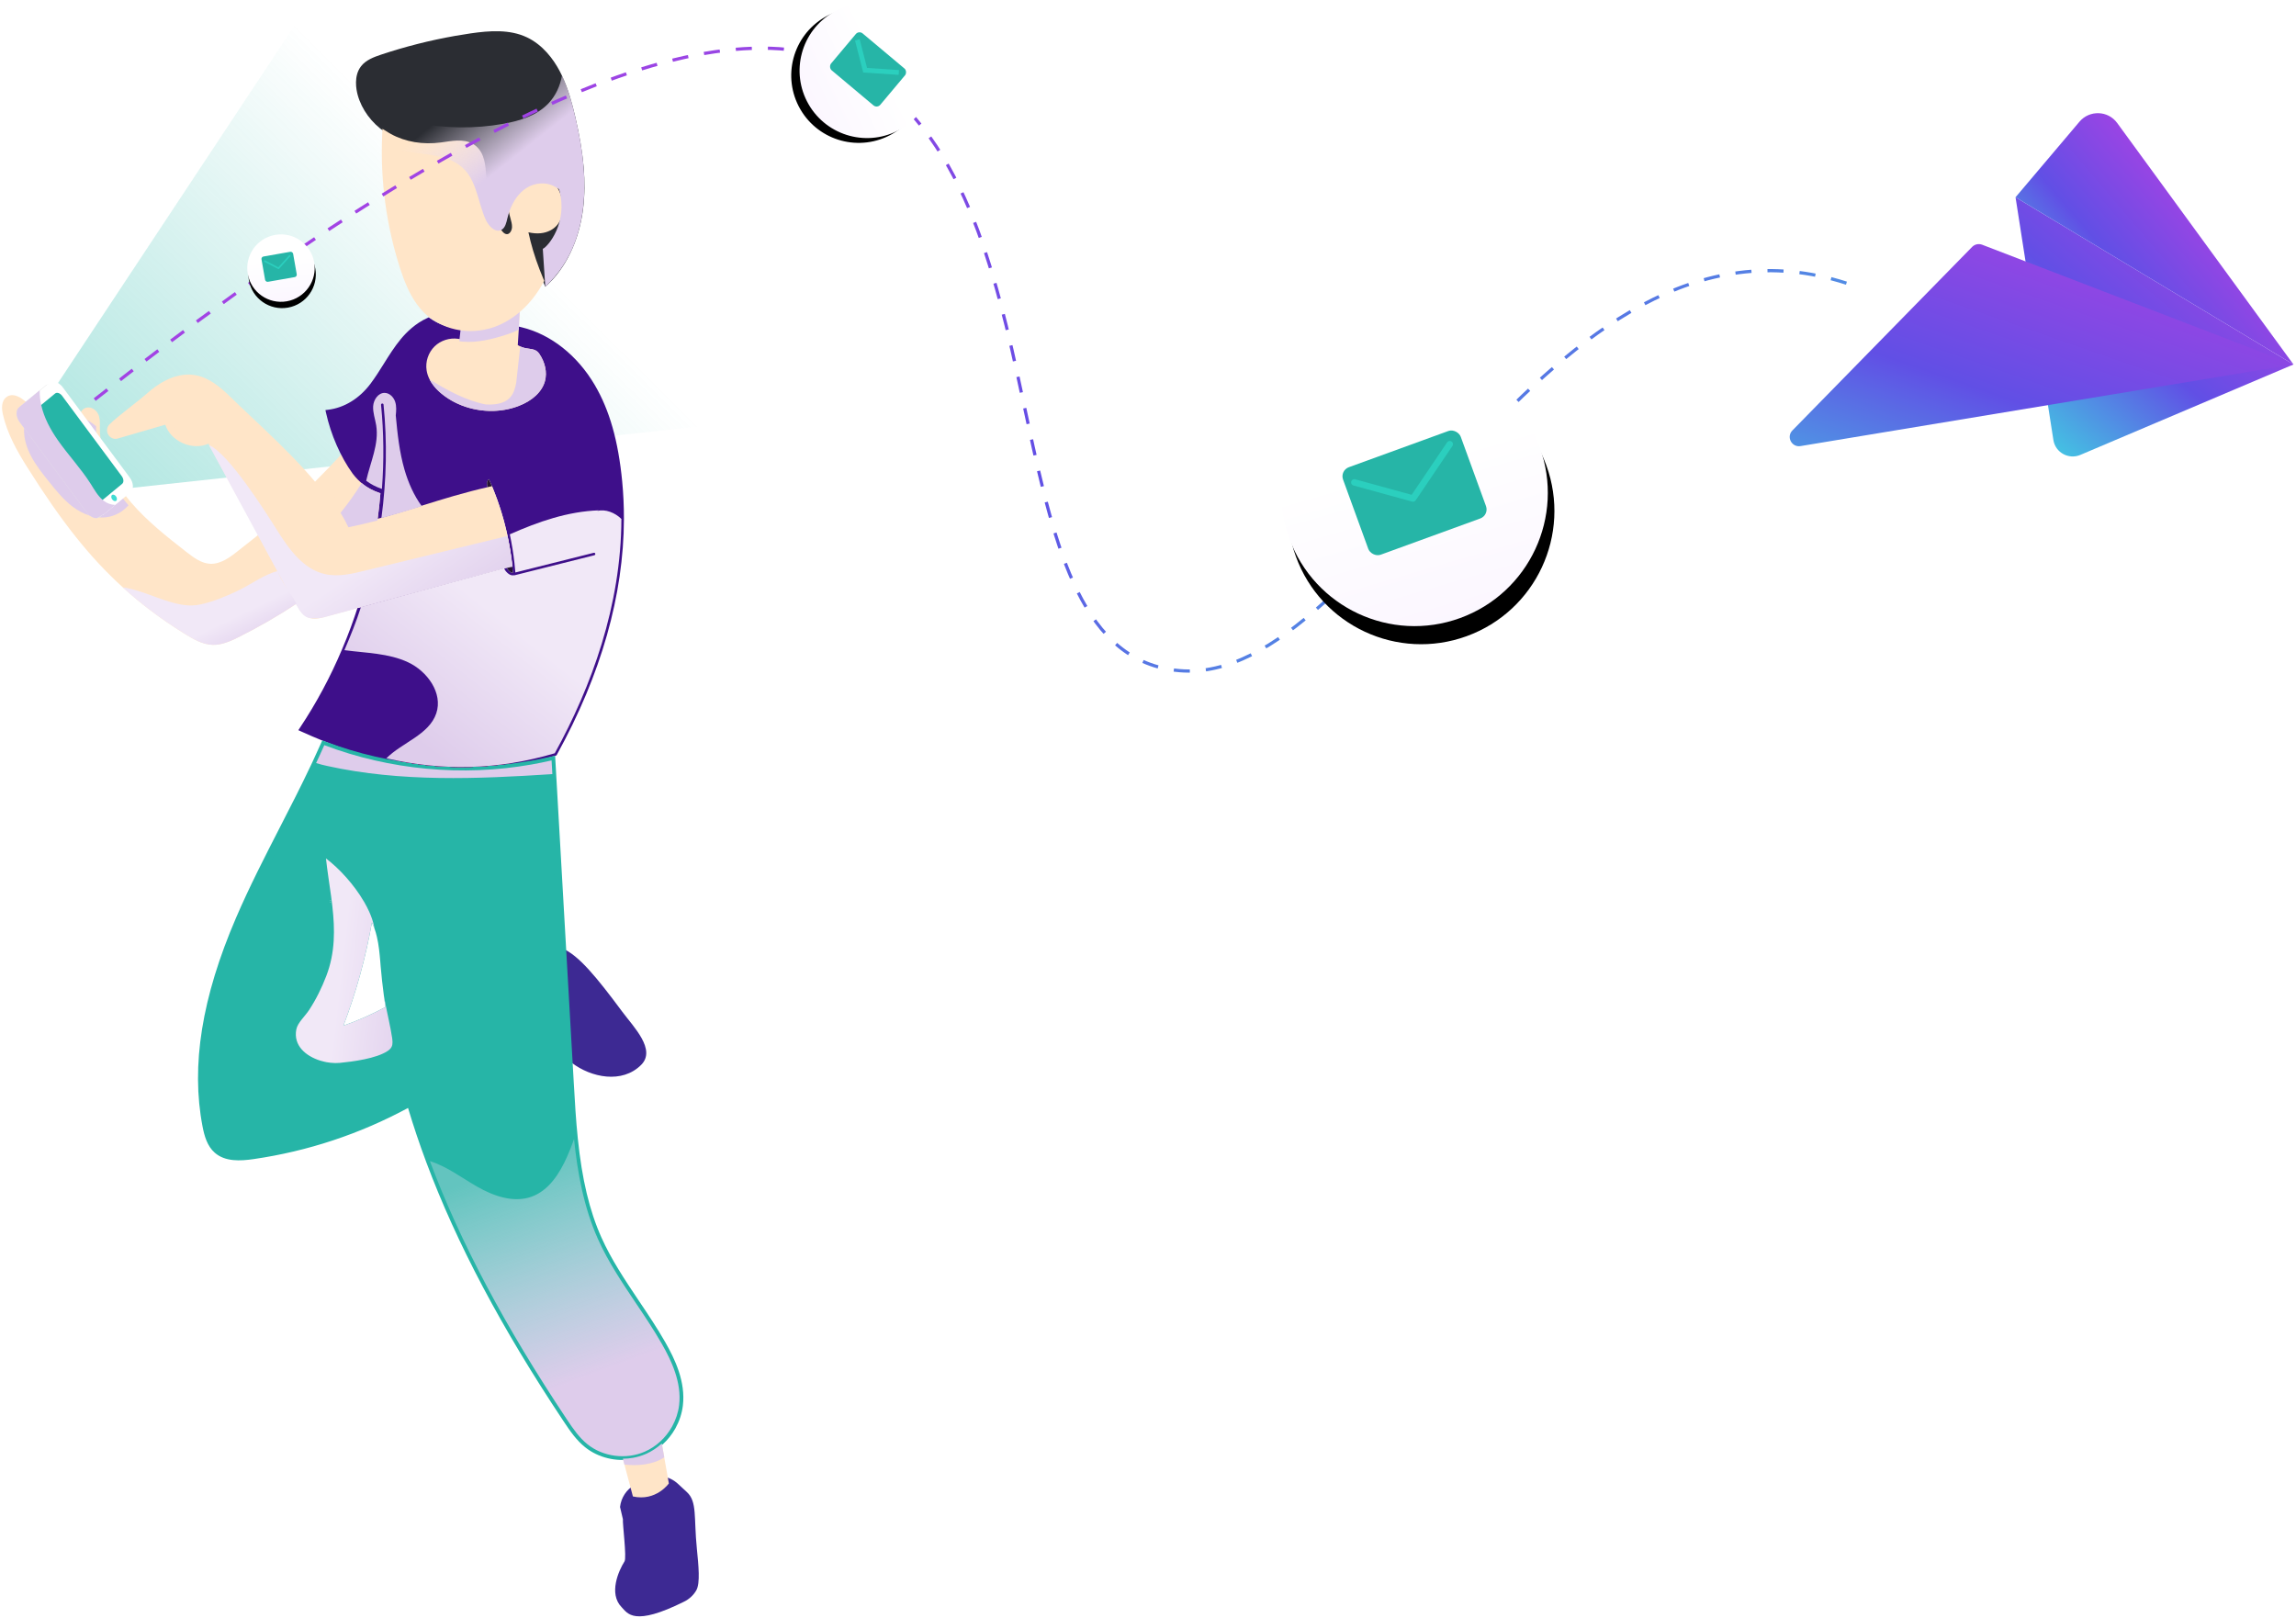 <?phpxml version="1.0" encoding="UTF-8"?>
<svg width="715px" height="504px" viewBox="0 0 715 504" version="1.1" xmlns="http://www.w3.org/2000/svg" xmlns:xlink="http://www.w3.org/1999/xlink">
    <!-- Generator: Sketch 52.5 (67469) - http://www.bohemiancoding.com/sketch -->
    <title>Group 47</title>
    <desc>Created with Sketch.</desc>
    <defs>
        <linearGradient x1="32.399%" y1="50%" x2="205.919%" y2="159.031%" id="linearGradient-1">
            <stop stop-color="#26B5A7" stop-opacity="0" offset="0%"></stop>
            <stop stop-color="#32CABB" offset="100%"></stop>
        </linearGradient>
        <linearGradient x1="28.873%" y1="60.861%" x2="0%" y2="104.837%" id="linearGradient-2">
            <stop stop-color="#F1E8F7" offset="0%"></stop>
            <stop stop-color="#DECCEB" offset="100%"></stop>
        </linearGradient>
        <linearGradient x1="37.521%" y1="50%" x2="81.401%" y2="82.17%" id="linearGradient-3">
            <stop stop-color="#F1E8F7" offset="0%"></stop>
            <stop stop-color="#DECCEB" offset="100%"></stop>
        </linearGradient>
        <linearGradient x1="50%" y1="4.318%" x2="42.142%" y2="72.855%" id="linearGradient-4">
            <stop stop-color="#F1E8F7" stop-opacity="0.299" offset="0%"></stop>
            <stop stop-color="#DECCEB" offset="100%"></stop>
        </linearGradient>
        <linearGradient x1="50%" y1="0%" x2="32.777%" y2="33.445%" id="linearGradient-5">
            <stop stop-color="#F1E8F7" stop-opacity="0" offset="0%"></stop>
            <stop stop-color="#DECCEB" offset="100%"></stop>
        </linearGradient>
        <linearGradient x1="33.877%" y1="43.573%" x2="-35.494%" y2="85.578%" id="linearGradient-6">
            <stop stop-color="#F1E8F7" offset="0%"></stop>
            <stop stop-color="#DECCEB" offset="100%"></stop>
        </linearGradient>
        <linearGradient x1="-6.944%" y1="106.408%" x2="152.384%" y2="22.761%" id="linearGradient-7">
            <stop stop-color="#3DDCE2" offset="0%"></stop>
            <stop stop-color="#614FE5" offset="35.6%"></stop>
            <stop stop-color="#F234E2" offset="100%"></stop>
        </linearGradient>
        <linearGradient x1="50%" y1="157.215%" x2="57.659%" y2="38.048%" id="linearGradient-8">
            <stop stop-color="#F8EFFF" offset="0%"></stop>
            <stop stop-color="#FFFFFF" offset="100%"></stop>
        </linearGradient>
        <circle id="path-9" cx="41.5" cy="41.5" r="41.5"></circle>
        <filter x="-14.5%" y="-7.2%" width="128.9%" height="128.9%" filterUnits="objectBoundingBox" id="filter-10">
            <feOffset dx="0" dy="6" in="SourceAlpha" result="shadowOffsetOuter1"></feOffset>
            <feGaussianBlur stdDeviation="3" in="shadowOffsetOuter1" result="shadowBlurOuter1"></feGaussianBlur>
            <feColorMatrix values="0 0 0 0 0.835   0 0 0 0 0.776   0 0 0 0 0.875  0 0 0 0.6 0" type="matrix" in="shadowBlurOuter1"></feColorMatrix>
        </filter>
        <circle id="path-11" cx="21" cy="21" r="21"></circle>
        <filter x="-14.3%" y="-7.1%" width="128.6%" height="128.6%" filterUnits="objectBoundingBox" id="filter-12">
            <feOffset dx="0" dy="3" in="SourceAlpha" result="shadowOffsetOuter1"></feOffset>
            <feGaussianBlur stdDeviation="1.5" in="shadowOffsetOuter1" result="shadowBlurOuter1"></feGaussianBlur>
            <feColorMatrix values="0 0 0 0 0.835   0 0 0 0 0.776   0 0 0 0 0.875  0 0 0 0.6 0" type="matrix" in="shadowBlurOuter1"></feColorMatrix>
        </filter>
        <circle id="path-13" cx="10.5" cy="10.5" r="10.5"></circle>
        <filter x="-19.0%" y="-9.5%" width="138.1%" height="138.1%" filterUnits="objectBoundingBox" id="filter-14">
            <feOffset dx="0" dy="2" in="SourceAlpha" result="shadowOffsetOuter1"></feOffset>
            <feGaussianBlur stdDeviation="1" in="shadowOffsetOuter1" result="shadowBlurOuter1"></feGaussianBlur>
            <feColorMatrix values="0 0 0 0 0.835   0 0 0 0 0.776   0 0 0 0 0.875  0 0 0 0.6 0" type="matrix" in="shadowBlurOuter1"></feColorMatrix>
        </filter>
    </defs>
    <g id="site" stroke="none" stroke-width="1" fill="none" fill-rule="evenodd">
        <g id="Group-47" transform="translate(-25, -47)">
            <g id="Group-14" transform="translate(154.273, 287.693) rotate(-10) translate(-154.273, -287.693) translate(45.773, 14.693)">
                <g id="Group-21" transform="translate(115, 91.5) scale(-1, 1) translate(-115, -91.5) translate(13, 0)" fill="url(#linearGradient-1)" fill-rule="nonzero">
                    <polygon id="Path-7" points="203.79 141.354 70.16 0.455 -7.24009207e-13 182.29 189.725 169.629"></polygon>
                </g>
                <g id="Group-115" transform="translate(96.804, 297.132) scale(-1, 1) translate(-96.804, -297.132) translate(0.304, 49.132)">
                    <g id="Group-114">
                        <g id="Group-113">
                            <g id="Group-3" transform="translate(38.715, 451.892)" fill="#3D2993">
                                <path d="M22.732,12.131 C23.114,13.437 23.602,24.173 24.521,25.178 C26.777,27.644 31.222,34.165 27.891,39.054 C26.35,41.315 25.237,45.722 8.393,40.736 C6.694,40.233 5.154,39.257 4.037,37.885 C2.458,35.947 2.043,30.521 1.646,25.178 C0.914,15.349 -1.041,10.827 1.646,7.291 L3.948,4.26 C4.204,3.924 4.483,3.605 4.783,3.307 C7.273,0.834 10.963,0.005 14.276,1.173 L17.227,2.213 C19.997,3.19 22.128,5.436 22.951,8.248 L22.732,12.131 Z" id="Fill-1"></path>
                            </g>
                            <path d="M58.419,443.043 L58.324,443.882 L58.19,445.482 L58.025,447.342 L57.152,457.602 C50.324,460.45 45.423,455.555 45.423,455.555 C45.414,453.139 45.423,450.284 45.423,447.789 L45.423,440.14 C46.996,441.866 49.049,443.137 51.315,443.678 C52.148,443.882 53.006,443.976 53.856,443.976 C55.422,443.976 56.979,443.655 58.419,443.043" id="Fill-4" fill="#FFE5C8"></path>
                            <path d="M64.861,299.445 C63.199,302.471 61.708,305.627 60.15,308.752 C59.284,310.489 58.396,312.211 57.444,313.897 C56.973,314.745 56.483,315.586 55.974,316.407 C55.307,317.491 54.599,318.554 53.845,319.587 C53.43,320.162 52.965,320.72 52.464,321.265 C47.321,326.865 38.171,330.504 31.282,325.681 C25.768,321.828 31.556,313.629 34.174,308.394 C46.339,284.068 51.244,278.17 66.188,290.394 C70.939,290.47 66.058,297.248 64.861,299.445" id="Fill-6" fill="#3D2993"></path>
                            <path d="M66.606,323.081 C66.291,324.571 65.921,326.054 65.489,327.521 C65.253,328.337 64.954,329.152 64.607,329.968 C62.845,329.811 61.02,329.097 59.423,327.788 C52.666,322.233 60.659,322.391 66.606,323.081" id="Fill-8" fill="#FFFFFF"></path>
                            <path d="M68.227,312.773 C67.951,315.079 67.645,317.378 67.251,319.661 C65.135,319.779 62.838,319.08 60.879,317.472 C54.058,311.871 62.264,312.075 68.227,312.773" id="Fill-10" fill="#FFFFFF"></path>
                            <path d="M98.654,129.827 C96.672,133.27 94.941,136.722 93.611,140.096 C92.966,141.735 92.416,143.359 91.983,144.951 C88.702,144.857 85.634,144.669 82.699,144.434 C81.834,141.719 81.039,138.989 80.323,136.252 C82.463,135.09 84.139,133.781 85.524,132.126 C86.374,131.129 87.113,130 87.781,128.713 L87.781,128.705 C88.576,127.065 89.285,125.293 89.898,123.449 C92.777,125.638 95.649,127.725 98.654,129.827" id="Fill-12" fill="#FFE5C8"></path>
                            <path d="M83.586,143.323 C86.217,143.524 88.69,143.664 91.099,143.747 C91.486,142.436 91.961,141.069 92.512,139.666 C93.677,136.711 95.218,133.523 97.099,130.175 C94.794,128.55 92.611,126.963 90.476,125.363 C90.007,126.632 89.5,127.841 88.962,128.972 L88.962,128.992 L88.83,129.254 C88.103,130.651 87.317,131.84 86.423,132.888 C85.142,134.419 83.623,135.687 81.696,136.827 C82.271,138.971 82.904,141.149 83.586,143.323 Z M92.879,146.154 L91.949,146.127 C88.971,146.042 85.915,145.872 82.605,145.607 L81.815,145.544 L81.575,144.79 C80.696,142.031 79.89,139.259 79.181,136.548 L78.949,135.658 L79.759,135.218 C81.809,134.106 83.352,132.884 84.618,131.372 C85.382,130.475 86.058,129.459 86.687,128.26 L86.719,128.193 C87.474,126.637 88.166,124.916 88.779,123.079 L89.299,121.514 L90.613,122.513 C93.4,124.632 96.252,126.71 99.331,128.863 L100.214,129.48 L99.677,130.413 C97.611,134.002 95.939,137.405 94.71,140.526 C94.062,142.172 93.528,143.765 93.122,145.258 L92.879,146.154 Z" id="Fill-14" fill="#FFE5C8"></path>
                            <path d="M59.515,101.092 C59.531,102.096 59.374,103.061 59.099,103.979 C58.367,106.372 56.817,108.411 55.448,109.846 C49.902,115.675 41.209,118.475 33.295,116.969 C28.684,116.099 25.215,113.808 23.783,110.702 C22.627,108.191 22.721,105.053 24.051,102.08 C24.672,100.692 25.679,100.363 26.954,99.939 C27.757,99.68 28.653,99.382 29.51,98.77 C29.818,100.018 30.132,101.272 30.446,102.535 C31.013,104.772 31.595,107.038 32.201,109.352 C32.249,109.533 32.405,109.651 32.579,109.651 C32.618,109.651 32.65,109.642 32.681,109.635 C32.894,109.58 33.019,109.368 32.964,109.156 C32.138,106.026 31.359,102.991 30.62,99.986 C30.179,98.229 29.754,96.479 29.338,94.73 C29.29,94.518 29.235,94.314 29.188,94.103 C28.495,91.177 27.819,88.25 27.158,85.27 C30.699,88.305 34.79,90.314 39.029,91.036 C40.163,91.223 41.303,91.318 42.436,91.318 C43.868,91.318 45.284,91.161 46.661,90.871 L47.911,95.091 L48.242,96.205 C48.596,97.413 48.997,98.778 49.862,99.86 C50.547,100.732 51.711,101.485 52.938,101.485 C53.174,101.485 53.418,101.453 53.662,101.39 C53.874,101.335 54,101.123 53.945,100.912 C53.89,100.708 53.678,100.582 53.466,100.629 C52.325,100.927 51.145,100.214 50.476,99.375 C49.705,98.409 49.343,97.178 48.99,95.985 L48.651,94.824 L48.132,93.075 C49.532,92.612 51.043,92.518 52.49,92.793 C53.654,92.997 54.772,93.444 55.755,94.11 C58.036,95.664 59.476,98.339 59.515,101.092" id="Fill-16" fill="#FFE5C8"></path>
                            <path d="M37.601,118.547 C36.08,118.547 34.564,118.409 33.073,118.126 C28.085,117.183 24.307,114.656 22.711,111.193 C21.412,108.374 21.508,104.878 22.973,101.601 C23.804,99.746 25.207,99.28 26.564,98.828 C27.295,98.592 28.093,98.335 28.824,97.814 L30.198,98.05 C29.972,97.122 29.748,96.194 29.526,95.266 L29.374,94.622 C28.612,91.404 27.947,88.509 27.344,85.787 L25.241,82.074 L27.928,84.378 C31.33,87.295 35.238,89.196 39.228,89.875 C41.59,90.269 44.009,90.228 46.416,89.719 L47.483,89.494 L48.176,91.831 C49.643,91.418 51.202,91.35 52.71,91.636 C54.022,91.866 55.31,92.386 56.418,93.137 C59.012,94.903 60.65,97.944 60.695,101.074 C60.712,102.138 60.555,103.229 60.228,104.316 C59.402,107.023 57.637,109.258 56.303,110.657 C51.531,115.673 44.537,118.547 37.601,118.547" id="Fill-18" fill="#FFE5C8"></path>
                            <path d="M117.11,204.351 C109.164,209.818 101.108,214.368 92.832,217.867 C76.674,224.7 59.657,227.539 40.917,225.429 C26.041,206.971 12.589,183.727 7.813,157.158 C7.137,153.384 6.633,149.541 6.327,145.633 C5.343,133.082 6.342,123.316 9.481,114.883 C13.155,105.03 19.992,97.35 28.291,93.726 C28.621,95.13 28.96,96.527 29.306,97.931 C28.472,98.613 27.583,98.912 26.71,99.193 C25.427,99.617 24.098,100.049 23.327,101.767 C21.911,104.944 21.817,108.317 23.068,111.023 C24.609,114.373 28.283,116.821 33.153,117.739 C34.617,118.021 36.103,118.154 37.598,118.154 C44.434,118.154 51.326,115.322 56.015,110.388 C58.004,108.294 60.365,104.983 60.302,101.077 C60.263,98.072 58.682,95.162 56.196,93.467 C53.804,91.835 50.658,91.42 47.912,92.33 L47.432,90.698 C50.814,89.851 53.899,88.157 56.227,85.788 C60.011,86.728 63.165,88.909 65.164,90.604 C67.524,92.604 69.648,94.958 71.702,97.241 C73.362,99.084 75.084,100.99 76.933,102.716 C81.3,106.795 86.594,108.866 91.872,108.592 C91.574,115.502 89.827,122.68 87.082,128.36 C86.334,129.804 85.492,131.027 84.509,132.094 C83.297,133.404 81.873,134.494 80.127,135.46 C77.932,126.901 76.5,118.248 75.848,109.635 C75.831,109.415 75.643,109.258 75.43,109.274 C75.21,109.29 75.045,109.478 75.069,109.69 C75.934,121.292 78.224,132.949 81.858,144.371 C77.248,143.971 72.984,143.453 68.838,142.912 C68.24,142.842 67.65,142.763 67.052,142.684 C61.073,141.907 54.905,141.116 47.857,140.676 C47.95,140.072 48.006,139.366 47.849,138.675 C47.668,137.891 47.069,137.224 46.252,136.872 C46.244,136.863 46.236,136.863 46.236,136.863 C46.212,136.855 46.204,136.84 46.188,136.832 C46.165,136.832 46.149,136.832 46.133,136.824 C46.118,136.824 46.102,136.809 46.087,136.809 C35.544,135.538 25.286,131.78 16.42,125.944 C16.238,125.826 15.995,125.874 15.877,126.054 C15.759,126.234 15.806,126.478 15.987,126.595 C24.83,132.424 35.041,136.196 45.543,137.531 C44.002,143.555 43.105,149.673 42.868,155.84 C42.758,158.852 42.798,161.872 42.995,164.9 C42.995,164.908 42.987,164.916 42.987,164.924 C42.987,164.979 42.995,165.034 43.011,165.08 C43.073,166.006 43.128,166.924 43.223,167.842 L18.119,166.046 C17.907,166.037 17.718,166.195 17.702,166.414 C17.686,166.626 17.852,166.814 18.064,166.83 L43.632,168.658 L43.656,168.658 C43.726,168.658 43.789,168.634 43.852,168.603 L43.868,168.603 C44.064,168.603 44.246,168.579 44.427,168.524 C44.851,168.391 45.229,168.101 45.598,167.646 C46.055,167.065 46.362,166.375 46.511,165.637 L92.479,169.811 C94.752,174.157 97.207,178.361 99.849,182.425 C104.955,190.332 110.738,197.675 117.11,204.351" id="Fill-20" fill="#3E0F8A"></path>
                            <path d="M41.328,224.685 C59.152,226.641 75.903,224.173 92.525,217.145 C100.315,213.851 107.972,209.621 115.906,204.223 C109.756,197.696 104.134,190.51 99.188,182.85 C96.637,178.928 94.212,174.792 91.98,170.553 L47.099,166.479 C46.897,167.083 46.598,167.645 46.218,168.13 C45.734,168.725 45.228,169.095 44.663,169.273 C44.45,169.337 44.238,169.373 44.013,169.384 C43.913,169.417 43.793,169.442 43.655,169.442 L43.576,169.44 L18.008,167.613 C17.358,167.564 16.87,167.001 16.918,166.357 C16.963,165.721 17.49,165.241 18.147,165.262 L42.356,166.993 C42.318,166.522 42.287,166.05 42.255,165.576 L42.23,165.208 C42.211,165.116 42.2,165.021 42.2,164.923 L42.2,164.776 C42.012,161.849 41.972,158.817 42.082,155.811 C42.308,149.914 43.143,143.992 44.567,138.191 C34.25,136.748 24.237,132.973 15.553,127.249 C15.014,126.899 14.862,126.169 15.217,125.626 C15.572,125.084 16.305,124.932 16.849,125.286 C25.606,131.051 35.731,134.763 46.134,136.024 L46.364,136.049 L46.646,136.188 C47.653,136.65 48.386,137.509 48.615,138.5 C48.732,139.008 48.749,139.507 48.726,139.946 C55.604,140.406 61.727,141.201 67.154,141.906 L67.401,141.939 C67.911,142.005 68.418,142.072 68.931,142.133 C72.346,142.579 76.372,143.08 80.755,143.484 C77.299,132.341 75.123,120.998 74.284,109.749 C74.251,109.464 74.344,109.157 74.548,108.914 C74.752,108.668 75.053,108.514 75.375,108.491 C75.689,108.472 75.99,108.569 76.228,108.773 C76.466,108.978 76.609,109.264 76.632,109.579 C77.255,117.798 78.6,126.094 80.633,134.253 C81.911,133.459 82.996,132.573 83.931,131.563 C84.863,130.551 85.665,129.385 86.383,128 C88.964,122.659 90.65,115.919 91.043,109.4 C91.01,109.4 90.978,109.4 90.946,109.4 C85.77,109.4 80.638,107.252 76.395,103.289 C74.481,101.501 72.693,99.517 71.116,97.765 C69.19,95.623 67.006,93.194 64.654,91.202 C62.818,89.645 59.934,87.625 56.462,86.66 C54.277,88.769 51.516,90.341 48.412,91.245 L48.446,91.362 C51.228,90.69 54.3,91.224 56.639,92.82 C59.341,94.661 61.046,97.821 61.089,101.066 C61.156,105.229 58.677,108.727 56.586,110.928 C51.818,115.944 44.72,118.939 37.598,118.939 C36.027,118.939 34.481,118.794 33.003,118.509 C27.886,117.544 24.002,114.935 22.352,111.351 C21.007,108.44 21.1,104.83 22.609,101.448 C23.518,99.421 25.14,98.886 26.444,98.455 C27.113,98.238 27.786,98.02 28.416,97.609 C28.19,96.685 27.966,95.763 27.746,94.838 C20.036,98.521 13.681,105.872 10.218,115.157 C7.123,123.471 6.136,133.135 7.11,145.572 C7.408,149.361 7.905,153.212 8.588,157.02 C12.722,180.025 23.738,202.791 41.328,224.685 M52.97,226.902 C48.972,226.902 44.929,226.67 40.829,226.209 L40.508,226.173 L40.305,225.92 C22.429,203.741 11.236,180.653 7.039,157.296 C6.348,153.438 5.844,149.535 5.541,145.695 C4.549,133.022 5.566,123.145 8.743,114.61 C12.481,104.587 19.491,96.712 27.975,93.008 L28.841,92.629 L29.057,93.547 C29.387,94.948 29.724,96.342 30.07,97.743 L30.188,98.224 L29.805,98.537 C28.836,99.331 27.792,99.668 26.953,99.94 C25.722,100.347 24.671,100.693 24.045,102.087 C22.722,105.055 22.626,108.193 23.782,110.695 C25.216,113.812 28.685,116.098 33.299,116.967 C34.683,117.234 36.127,117.37 37.598,117.37 C44.297,117.37 50.968,114.558 55.443,109.849 C57.333,107.86 59.575,104.726 59.515,101.089 C59.479,98.344 58.037,95.673 55.752,94.115 C53.588,92.638 50.679,92.24 48.16,93.074 L47.386,93.331 L46.446,90.136 L47.24,89.937 C50.543,89.11 53.456,87.485 55.665,85.238 L55.98,84.917 L56.417,85.026 C60.375,86.01 63.635,88.278 65.673,90.007 C68.106,92.069 70.327,94.538 72.287,96.717 C73.843,98.444 75.606,100.403 77.47,102.143 C81.662,106.06 86.771,108.069 91.831,107.808 L92.696,107.764 L92.658,108.625 C92.357,115.609 90.582,122.925 87.791,128.7 C86.998,130.231 86.117,131.509 85.089,132.625 C83.828,133.988 82.33,135.139 80.508,136.145 L80.323,136.248 C81.012,138.886 81.774,141.515 82.607,144.133 L82.964,145.254 L81.79,145.152 C76.923,144.73 72.46,144.176 68.736,143.69 C68.226,143.629 67.713,143.562 67.196,143.494 L66.95,143.462 C61.333,142.732 54.966,141.905 47.807,141.459 L46.946,141.405 L47.079,140.555 C47.147,140.118 47.222,139.466 47.081,138.849 C46.984,138.431 46.698,138.049 46.292,137.781 C44.774,143.728 43.886,149.813 43.654,155.87 C43.545,158.864 43.587,161.886 43.78,164.85 L43.825,165.472 C43.876,166.239 43.927,167 44.005,167.762 L44.01,167.811 C44.078,167.804 44.139,167.791 44.198,167.773 C44.452,167.694 44.713,167.49 44.987,167.151 C45.35,166.691 45.613,166.109 45.74,165.482 L45.879,164.792 L92.977,169.068 L93.176,169.448 C95.44,173.776 97.908,177.999 100.51,181.998 C105.573,189.84 111.349,197.178 117.68,203.809 L118.314,204.475 L117.557,204.997 C109.263,210.704 101.276,215.15 93.139,218.589 C79.981,224.153 66.742,226.902 52.97,226.902" id="Fill-22" fill="#3E0F8A"></path>
                            <path d="M47.064,140.631 C47.161,140.069 47.22,139.448 47.083,138.853 C46.984,138.427 46.703,138.049 46.304,137.783 C46.069,138.704 45.849,139.627 45.644,140.552 C46.124,140.576 46.593,140.604 47.064,140.631" id="Fill-24" fill="#251333"></path>
                            <path d="M159.552,103.061 C159.395,103.555 158.946,104.089 158.207,104.104 L141.937,102.332 C141.827,102.316 141.725,102.355 141.639,102.418 C141.56,102.497 141.505,102.591 141.505,102.701 C141.395,105.202 139.924,107.642 137.564,109.227 C135.203,110.812 132.38,111.259 130.011,110.412 C129.909,110.38 129.807,110.388 129.712,110.427 C129.61,110.474 129.54,110.561 129.507,110.654 L124.803,124.563 L111.484,163.935 L111.477,163.935 C111.477,163.943 111.477,163.951 111.469,163.959 L111.044,165.23 C110.414,167.073 109.675,168.932 108.094,169.693 C106.977,170.226 105.623,170.109 104.427,169.999 L94.13,169.066 C94.019,168.909 93.815,168.854 93.642,168.94 C93.603,168.956 93.579,168.987 93.556,169.011 L47.415,164.822 L44.937,164.594 C44.733,161.355 44.717,158.123 44.882,154.898 C45.11,150.348 45.7,145.814 46.652,141.327 C54.668,141.719 61.513,142.606 68.137,143.461 C75.784,144.449 83.69,145.477 93.453,145.744 C93.634,145.736 93.799,145.626 93.847,145.453 C97.159,132.855 107.866,118.46 116.472,106.897 C118.447,104.238 120.319,101.728 122.018,99.351 C124.536,95.829 127.408,92.392 131.31,91.051 C136.848,89.152 142.819,92.087 145.879,94.008 C147.012,94.715 149.081,95.829 151.268,97.005 C154.202,98.589 157.53,100.378 158.986,101.414 C159.638,101.869 159.702,102.567 159.552,103.061" id="Fill-26" fill="#FFE5C8"></path>
                            <path d="M94.588,167.926 L104.534,168.827 C105.574,168.923 106.75,169.031 107.584,168.631 C108.745,168.073 109.378,166.457 109.927,164.85 L110.297,163.745 L110.297,162.759 L110.637,162.758 L128.39,110.279 C128.524,109.876 128.826,109.54 129.217,109.359 C129.607,109.195 129.998,109.176 130.359,109.287 C132.421,110.024 134.85,109.63 136.904,108.25 C138.953,106.875 140.232,104.781 140.326,102.649 C140.325,102.291 140.494,101.896 140.802,101.588 L140.945,101.465 C141.29,101.215 141.705,101.107 142.105,101.167 L158.225,102.923 C158.348,102.896 158.404,102.775 158.424,102.713 C158.485,102.5 158.363,102.415 158.309,102.378 C156.952,101.412 153.785,99.702 150.991,98.194 L150.706,98.04 C148.507,96.857 146.428,95.738 145.254,95.006 C142.369,93.194 136.775,90.421 131.693,92.164 C128.095,93.4 125.378,96.677 122.98,100.034 C121.459,102.16 119.809,104.382 118.063,106.733 L117.421,107.597 C108.877,119.075 98.246,133.357 94.988,145.752 C94.805,146.422 94.211,146.888 93.505,146.92 L93.463,146.921 L93.421,146.92 C83.651,146.653 75.75,145.631 68.11,144.644 L67.895,144.616 C61.603,143.804 55.107,142.966 47.604,142.555 C46.787,146.643 46.268,150.81 46.061,154.957 C45.914,157.808 45.913,160.682 46.057,163.515 L47.523,163.65 L93.306,167.807 C93.739,167.657 94.205,167.706 94.588,167.926 M105.99,171.271 C105.404,171.271 104.836,171.218 104.32,171.171 L43.823,165.674 L43.759,164.668 C43.555,161.421 43.536,158.114 43.704,154.838 C43.935,150.235 44.538,145.607 45.498,141.083 L45.706,140.102 L46.71,140.152 C54.737,140.545 61.58,141.428 68.198,142.282 L68.413,142.31 C75.833,143.27 83.5,144.26 92.869,144.55 C96.413,131.873 106.995,117.655 115.524,106.196 L116.166,105.332 C117.906,102.99 119.549,100.777 121.057,98.668 C123.684,94.993 126.697,91.392 130.925,89.939 C136.941,87.874 143.27,90.979 146.508,93.012 C147.615,93.702 149.757,94.855 151.828,95.969 L152.115,96.125 C155.108,97.741 158.203,99.412 159.671,100.456 C160.622,101.119 161.022,102.277 160.682,103.402 L160.677,103.416 C160.324,104.525 159.364,105.257 158.231,105.281 L158.155,105.282 L142.599,103.588 C142.208,106.182 140.619,108.594 138.223,110.202 C135.797,111.832 132.923,112.389 130.382,111.752 L112.657,164.152 L112.657,164.423 L112.515,164.57 L112.163,165.602 C111.451,167.688 110.592,169.797 108.607,170.753 C107.759,171.158 106.853,171.271 105.99,171.271" id="Fill-28" fill="#FFE5C8"></path>
                            <path d="M44.979,167.157 C45.341,166.703 45.594,166.147 45.724,165.564 L43.82,165.391 C43.877,166.195 43.937,166.999 44.015,167.804 C44.075,167.796 44.135,167.789 44.19,167.772 C44.458,167.689 44.716,167.488 44.979,167.157" id="Fill-30" fill="#251333"></path>
                            <path d="M190.675,91.396 C190.415,97.491 188.346,103.32 186.151,108.709 C179.598,124.767 172.95,138.276 163.29,150.717 C158.782,156.53 153.613,162.1 147.493,167.591 L147.351,167.717 C145.046,169.787 142.655,171.929 139.696,172.517 C137.131,173.019 134.402,172.321 132.049,171.616 C124.584,169.395 117.551,166.791 111.146,163.888 L114.6,153.682 L118.29,142.778 C119.784,143.641 121.484,144.551 123.136,145.429 C124.261,146.018 125.363,146.606 126.354,147.155 C129.461,148.874 133.064,150.639 136.628,149.823 C139.562,149.148 141.702,146.975 143.999,144.418 C149.066,138.778 154.297,132.957 158.239,126.305 C158.546,125.795 158.844,125.269 159.136,124.744 C162.306,118.986 165.72,110.137 163.966,100.684 L163.903,100.339 L163.888,100.253 C163.675,99.147 163.455,98.001 163.746,96.974 C163.926,96.33 164.415,95.735 164.996,95.444 C165.28,95.303 165.712,95.17 166.169,95.342 C166.822,95.585 167.191,96.275 167.451,97.068 C167.522,97.296 167.585,97.523 167.648,97.759 L170.401,108.427 C170.441,108.576 170.567,108.694 170.724,108.717 C170.881,108.74 171.031,108.67 171.117,108.537 C174.469,103.171 178.198,97.994 182.226,93.091 C183.241,91.844 184.287,90.612 185.349,89.396 C186.804,87.741 188.024,87.113 189.078,87.474 C190.643,88.015 190.714,90.4 190.675,91.396" id="Fill-32" fill="#FFE5C8"></path>
                            <g id="Group-36" transform="translate(109.301, 85.59)" fill="#FFE5C8">
                                <path d="M53.057,64.41 C52.231,65.477 51.382,66.528 50.516,67.563 C46.59,72.294 42.279,76.749 37.41,81.118 L37.26,81.252 C35.074,83.213 32.815,85.245 30.164,85.771 C27.843,86.225 25.295,85.558 23.084,84.9 C16.169,82.844 9.615,80.451 3.565,77.769 C3.479,77.737 3.393,77.698 3.306,77.659 L9.647,58.918 C10.835,59.57 12.078,60.244 13.289,60.879 C14.407,61.468 15.5,62.049 16.483,62.598 C19.78,64.418 23.626,66.292 27.592,65.382 C30.864,64.629 33.146,62.323 35.592,59.593 C40.691,53.921 45.961,48.054 49.95,41.323 C50.265,40.797 50.571,40.264 50.87,39.722 C54.135,33.792 57.644,24.669 55.827,14.887 L55.748,14.439 C55.559,13.467 55.362,12.463 55.583,11.701 C55.669,11.38 55.937,11.051 56.228,10.909 C56.322,10.854 56.409,10.839 56.455,10.854 C56.519,10.878 56.763,11.027 57.022,11.827 C57.093,12.039 57.148,12.25 57.203,12.463 L59.956,23.139 C60.121,23.743 60.625,24.198 61.247,24.293 C61.86,24.386 62.474,24.104 62.82,23.571 C66.117,18.283 69.83,13.13 73.842,8.242 C74.786,7.081 75.801,5.881 76.934,4.579 C77.98,3.394 78.877,2.822 79.388,2.994 C80.009,3.213 80.246,4.539 80.191,5.755 C79.939,11.67 77.91,17.381 75.754,22.677 C68.123,41.386 61.546,53.474 53.057,64.41 M80.159,0.774 C77.846,-0.019 75.825,2.273 75.156,3.033 C73.999,4.359 72.969,5.575 72.009,6.752 C68.327,11.247 64.89,15.961 61.79,20.786 L59.485,11.866 C59.421,11.615 59.351,11.372 59.273,11.113 C59.115,10.627 58.627,9.152 57.29,8.65 C56.621,8.399 55.865,8.454 55.166,8.799 C54.292,9.238 53.577,10.109 53.309,11.066 C52.939,12.36 53.199,13.702 53.427,14.871 L53.506,15.31 C55.197,24.418 51.877,32.992 48.801,38.585 C48.518,39.095 48.227,39.612 47.92,40.115 C44.042,46.657 38.857,52.439 33.823,58.04 C31.659,60.448 29.66,62.488 27.064,63.084 C23.91,63.806 20.543,62.15 17.624,60.534 C16.625,59.985 15.516,59.389 14.391,58.8 C12.778,57.937 11.071,57.028 9.584,56.173 L8.333,55.451 L0.387,78.93 L1.355,79.369 C1.812,79.573 2.276,79.785 2.739,79.981 C8.845,82.671 15.453,85.08 22.407,87.151 C24.397,87.747 26.491,88.272 28.559,88.272 C29.252,88.272 29.944,88.218 30.628,88.085 C33.909,87.426 36.529,85.072 38.833,83.009 L38.983,82.875 C45.033,77.447 50.249,71.877 54.922,65.845 C54.993,65.751 55.063,65.665 55.134,65.571 C63.662,54.525 70.286,42.327 77.941,23.562 C80.183,18.071 82.283,12.125 82.551,5.858 L82.551,5.85 C82.66,3.182 81.788,1.331 80.159,0.774" id="Fill-34"></path>
                            </g>
                            <path d="M167.943,320.811 C167.896,323.69 167.621,326.647 165.882,328.821 C163.498,331.801 159.14,332.327 155.183,332.444 C138.064,332.962 121.134,330.444 104.857,324.961 C104.865,324.914 104.865,324.859 104.873,324.812 C105.99,314.708 106.415,304.871 106.195,295.23 C111.268,296.909 116.5,298.163 121.779,298.948 C124.21,302.91 126.791,306.785 129.544,310.55 C129.614,310.66 129.74,310.715 129.85,310.715 C129.937,310.715 130.016,310.691 130.087,310.637 C130.26,310.511 130.299,310.268 130.182,310.088 C120.166,296.359 112.245,281.259 106.611,265.217 C108.617,261.2 113.023,257.921 117.468,259.144 C117.673,259.199 117.893,259.082 117.955,258.87 C118.011,258.666 117.893,258.446 117.68,258.391 C112.795,257.043 107.972,260.62 105.849,264.989 C105.84,265.005 105.84,265.02 105.825,265.036 C105.66,265.381 105.51,265.726 105.376,266.071 C104.66,268.001 104.322,270.002 104.22,272.026 C104.047,274.826 104.322,277.689 104.566,280.49 L104.66,281.423 C105.054,285.801 105.29,290.217 105.4,294.673 L105.4,294.736 C105.565,301.341 105.424,308.032 104.959,314.841 C104.747,318.089 104.464,321.353 104.094,324.655 C104.087,324.788 104.07,324.921 104.055,325.055 C104.047,325.071 104.031,325.079 104.031,325.094 C104.008,325.165 104.008,325.235 104.023,325.306 C103.347,331.354 102.434,337.496 101.269,343.756 C96.369,370.232 87.117,398.708 73.263,430.33 C71.729,433.836 70.391,436.707 68.251,439.147 C64.153,443.83 57.27,445.987 51.125,444.513 C47.286,443.595 43.825,441.319 41.331,438.245 C41.315,438.229 41.308,438.214 41.291,438.197 C39.844,436.401 38.727,434.338 38.043,432.11 C35.973,425.286 38.003,417.982 40.009,412.389 C41.7,407.651 43.793,402.952 45.807,398.41 C48.876,391.444 52.069,384.243 53.95,376.736 C56.561,366.325 56.64,355.375 55.869,344.792 C55.452,338.963 54.775,333.252 54.13,327.793 L42.991,233.446 L42.786,231.688 L42.283,227.444 C44.415,227.554 46.555,227.617 48.694,227.617 C70.517,227.617 92.435,221.624 111.158,210.476 C112.3,212.164 113.448,213.85 114.636,215.521 C114.872,215.866 115.108,216.204 115.352,216.54 C119.545,222.471 123.951,228.284 128.246,233.948 C134.445,242.122 140.849,250.562 146.56,259.27 C161.256,281.643 168.242,301.772 167.943,320.811" id="Fill-37" fill="#26B5A7"></path>
                            <path d="M106.156,267.449 C109.979,277.953 114.77,288.026 120.466,297.549 C115.793,296.772 111.128,295.619 106.565,294.113 C106.533,292.866 106.486,291.626 106.431,290.402 C106.297,287.273 106.101,284.228 105.833,281.303 L105.7,279.922 C105.471,277.333 105.244,274.658 105.401,272.086 C105.448,271.128 105.55,270.234 105.7,269.379 C105.817,268.704 105.967,268.069 106.156,267.449 M166.764,320.792 C166.716,323.467 166.473,326.197 164.962,328.088 C162.869,330.692 158.826,331.155 155.144,331.272 C138.489,331.767 122,329.375 106.132,324.142 C106.746,318.463 107.14,312.783 107.312,307.142 C107.431,303.691 107.454,300.263 107.407,296.859 C111.899,298.254 116.478,299.321 121.064,300.028 C122.811,302.86 124.612,305.613 126.437,308.226 C127.138,309.237 127.845,310.226 128.554,311.191 C128.829,311.622 129.332,311.889 129.851,311.889 C130.205,311.889 130.536,311.779 130.78,311.59 C131.464,311.096 131.637,310.155 131.134,309.394 C130.567,308.61 130.001,307.825 129.442,307.033 C120.411,294.199 113.165,280.173 107.895,265.308 C109.743,261.973 113.417,259.251 117.162,260.279 C117.241,260.302 117.319,260.318 117.406,260.318 C118.145,260.405 118.869,259.934 119.097,259.173 C119.207,258.773 119.145,258.333 118.932,257.981 C118.72,257.612 118.381,257.361 117.996,257.259 C117.744,257.189 117.492,257.134 117.241,257.086 C113.496,256.372 109.956,258.067 107.422,260.702 C106.376,261.785 105.503,263.033 104.858,264.335 L104.756,264.531 L104.756,264.539 C104.575,264.907 104.417,265.276 104.268,265.66 C103.56,267.574 103.159,269.638 103.04,271.952 C102.875,274.69 103.119,277.451 103.348,280.126 L103.481,281.53 C103.859,285.704 104.11,290.136 104.221,294.67 L104.221,294.764 C104.386,301.346 104.236,308.077 103.78,314.768 C103.568,318.063 103.276,321.341 102.915,324.573 L102.851,324.652 L102.851,324.973 C102.836,325.083 102.828,325.193 102.836,325.311 C102.16,331.304 101.247,337.439 100.107,343.542 C95.237,369.845 86.103,398.077 72.178,429.856 C70.692,433.276 69.386,436.069 67.363,438.375 C63.548,442.736 57.128,444.745 51.401,443.364 C47.885,442.525 44.636,440.446 42.252,437.504 L42.212,437.466 L42.173,437.418 C40.812,435.708 39.797,433.81 39.176,431.77 C37.201,425.259 39.176,418.206 41.119,412.786 C42.756,408.197 44.786,403.623 46.744,399.199 L47.019,398.572 C50.071,391.661 53.219,384.514 55.091,377.022 C57.372,367.946 57.994,357.677 57.042,344.711 C56.633,338.882 55.956,333.218 55.311,327.743 L44.163,233.309 L43.621,228.681 C45.367,228.76 47.074,228.791 48.695,228.791 C70.243,228.791 92.255,222.853 110.806,212.051 C111.82,213.557 112.725,214.874 113.661,216.185 C113.905,216.537 114.141,216.883 114.385,217.22 C118.633,223.222 123.038,229.034 127.334,234.698 C133.51,242.84 139.89,251.258 145.57,259.918 C160.123,282.072 167.055,301.989 166.764,320.792 M147.545,258.624 C141.825,249.901 135.413,241.452 129.191,233.239 C124.934,227.63 120.537,221.833 116.312,215.855 C116.069,215.526 115.84,215.197 115.596,214.843 C114.479,213.267 113.409,211.697 112.135,209.815 L111.513,208.897 L110.553,209.469 C92.169,220.412 70.196,226.437 48.695,226.437 C46.682,226.437 44.549,226.382 42.346,226.272 L40.946,226.195 L52.959,327.931 L52.967,328.018 C53.612,333.469 54.281,339.102 54.69,344.876 C55.618,357.591 55.02,367.625 52.802,376.45 C50.976,383.753 47.869,390.805 44.864,397.63 L44.588,398.25 C42.614,402.705 40.568,407.326 38.901,411.994 C36.831,417.752 34.739,425.283 36.918,432.453 C37.634,434.798 38.799,436.979 40.372,438.932 L40.458,439.042 C43.165,442.352 46.854,444.698 50.851,445.655 C52.227,445.985 53.636,446.149 55.043,446.149 C60.362,446.149 65.68,443.875 69.142,439.921 C71.383,437.363 72.768,434.406 74.342,430.798 C88.345,398.854 97.526,370.449 102.427,343.973 C103.529,338.058 104.425,332.112 105.102,326.284 C121.323,331.665 138.175,334.136 155.215,333.619 C159.44,333.492 164.12,332.912 166.803,329.555 C167.779,328.339 168.345,326.927 168.675,325.436 C169.006,323.946 169.1,322.377 169.124,320.832 C169.423,301.534 162.366,281.193 147.545,258.624 M118.932,257.981 C118.72,257.612 118.381,257.361 117.996,257.259 C117.744,257.189 117.492,257.134 117.241,257.086 C117.256,257.487 117.272,257.894 117.296,258.295 C117.421,258.318 117.555,258.35 117.681,258.388 C117.894,258.443 118.011,258.664 117.956,258.867 C117.894,259.079 117.674,259.196 117.469,259.141 C117.421,259.126 117.382,259.118 117.335,259.11 C117.359,259.51 117.375,259.911 117.406,260.318 C118.145,260.405 118.869,259.934 119.097,259.173 C119.207,258.773 119.145,258.333 118.932,257.981" id="Fill-39" fill="#26B5A7"></path>
                            <path d="M53.741,226.104 C66.556,226.009 78.593,223.507 90.181,218.95 C78.491,223.146 66.14,225.586 53.741,226.104" id="Fill-41" fill="#5E2C7D"></path>
                            <path d="M53.741,226.104 C66.556,226.009 78.593,223.507 90.181,218.95 C78.491,223.146 66.14,225.586 53.741,226.104" id="Fill-43" fill="#5E2C7D"></path>
                            <path d="M53.741,226.104 C66.556,226.009 78.593,223.507 90.181,218.95 C78.491,223.146 66.14,225.586 53.741,226.104" id="Fill-45" fill="#5E2C7D"></path>
                            <path d="M53.741,226.104 C66.556,226.009 78.593,223.507 90.181,218.95 C78.491,223.146 66.14,225.586 53.741,226.104" id="Fill-47" fill="#5E2C7D"></path>
                            <path d="M53.741,226.104 C66.556,226.009 78.593,223.507 90.181,218.95 C78.491,223.146 66.14,225.586 53.741,226.104" id="Fill-49" fill="#5E2C7D"></path>
                            <path d="M53.741,226.104 C66.556,226.009 78.593,223.507 90.181,218.95 C78.491,223.146 66.14,225.586 53.741,226.104" id="Fill-51" fill="#5E2C7D"></path>
                            <path d="M53.741,226.104 C66.556,226.009 78.593,223.507 90.181,218.95 C78.491,223.146 66.14,225.586 53.741,226.104" id="Fill-53" fill="#5E2C7D"></path>
                            <path d="M53.741,226.104 C66.556,226.009 78.593,223.507 90.181,218.95 C78.491,223.146 66.14,225.586 53.741,226.104" id="Fill-55" fill="#5E2C7D"></path>
                            <path d="M53.741,226.104 C66.556,226.009 78.593,223.507 90.181,218.95 C78.491,223.146 66.14,225.586 53.741,226.104" id="Fill-57" fill="#5E2C7D"></path>
                            <path d="M93.611,140.095 C92.966,141.735 92.415,143.359 91.982,144.952 C88.702,144.857 85.634,144.669 82.7,144.434 C81.835,141.72 81.04,138.989 80.324,136.251 C82.463,135.091 84.139,133.781 85.524,132.125 C88.057,134.942 90.755,137.608 93.611,140.095" id="Fill-59" fill="#DECCEB" style="mix-blend-mode: multiply;"></path>
                            <path d="M130.315,112.201 L112.778,164.769 C112.77,164.769 112.54,165.472 112.54,165.472 C112.54,165.479 112.229,165.771 112.222,165.779 L112.099,166.078 C111.47,167.921 110.731,169.781 109.149,170.541 C108.032,171.075 105.558,171.357 104.363,171.247 L94.064,170.313 C93.954,170.157 93.75,170.102 93.577,170.188 C93.538,170.204 93.514,170.235 93.49,170.259 L47.35,166.069 L43.758,165.921 C43.553,162.681 43.538,159.449 43.703,156.225 C58.501,157.229 74.428,158.139 89.226,159.142 C93.428,159.425 97.809,159.676 101.688,158.053 C108.115,155.37 111.427,148.396 114.031,141.955 C116.502,135.868 124.823,115.637 130.315,112.201" id="Fill-61" fill="url(#linearGradient-2)" style="mix-blend-mode: multiply;"></path>
                            <path d="M24.971,80.014 L25.081,79.99 C25.073,80.014 25.066,80.045 25.066,80.069 C25.035,80.053 25.002,80.029 24.971,80.014" id="Fill-63" fill="#DECCEB"></path>
                            <path d="M46.652,89.602 L47.924,93.891 C47.612,93.995 47.292,94.082 46.98,94.17 C42.454,95.39 37.657,95.039 33.011,94.393 C31.676,94.202 30.309,93.978 29.046,93.524 C28.286,90.335 27.55,87.154 26.831,83.909 C30.429,86.994 34.586,89.035 38.896,89.769 C40.047,89.96 41.207,90.056 42.358,90.056 C43.814,90.056 45.253,89.897 46.652,89.602" id="Fill-65" fill="#DECCEB" style="mix-blend-mode: multiply;"></path>
                            <path d="M57.806,81.649 C57.397,82.449 56.933,83.226 56.398,83.955 C56.029,84.466 55.619,84.936 55.186,85.391 C55.131,85.422 55.084,85.478 55.053,85.533 C52.732,87.933 49.609,89.635 46.178,90.419 C46.163,90.427 46.147,90.419 46.131,90.427 C46.123,90.427 46.123,90.427 46.116,90.435 C43.661,90.992 41.049,91.086 38.469,90.647 C32.938,89.705 27.651,86.497 23.569,81.618 C23.773,80.771 23.978,79.86 24.167,78.911 C26.031,81.217 28.745,82.802 31.593,83.704 C34.897,84.756 38.414,84.967 41.891,85.03 C45.258,85.085 48.664,85.006 51.938,84.191 C54.014,83.681 56.044,82.85 57.806,81.649" id="Fill-67" fill="#DECCEB"></path>
                            <path d="M32.681,109.635 C33.822,112.556 35.472,116.538 43.262,114.694 C49.217,112.365 54.284,108.27 59.099,103.979 C58.367,106.372 56.817,108.411 55.448,109.846 C49.902,115.675 41.209,118.476 33.295,116.97 C28.684,116.099 25.215,113.808 23.783,110.702 C22.627,108.192 22.721,105.053 24.051,102.08 C24.672,100.692 25.679,100.363 26.954,99.939 C27.756,99.68 28.653,99.382 29.51,98.77" id="Fill-69" fill="#DECCEB" style="mix-blend-mode: multiply;"></path>
                            <path d="M92.832,217.867 C76.674,224.7 59.657,227.539 40.918,225.429 C26.041,206.97 12.588,183.727 7.813,157.158 C9.457,154.867 12.132,153.212 14.838,153.384 L14.272,153.298 C23.862,151.949 33.381,153.495 42.869,155.84 C42.759,158.852 42.798,161.872 42.994,164.9 C42.994,164.908 42.987,164.915 42.987,164.924 C42.987,164.979 42.994,165.033 43.01,165.081 C43.073,166.006 43.128,166.924 43.223,167.842 L18.119,166.045 C17.907,166.037 17.718,166.195 17.702,166.414 C17.687,166.626 17.852,166.814 18.064,166.83 L43.632,168.658 L43.655,168.658 C43.727,168.658 43.789,168.634 43.852,168.603 L43.868,168.603 C44.064,168.603 44.245,168.579 44.427,168.524 C44.852,168.391 45.229,168.101 45.599,167.646 C46.055,167.065 46.298,166.649 46.448,165.912 L92.456,170.093 C94.73,174.438 97.207,178.361 99.85,182.425 C99.779,182.449 99.7,182.472 99.629,182.495 C93.273,184.511 86.484,185.736 81.024,189.556 C75.564,193.368 71.914,200.938 75.1,206.775 C78.475,212.956 87.153,213.858 92.832,217.867 Z" id="Fill-71" fill="url(#linearGradient-3)" style="mix-blend-mode: multiply;"></path>
                            <path d="M74.574,109.232 C75.439,120.834 77.729,132.491 81.363,143.913 C76.753,143.513 72.489,142.995 68.343,142.454 C70.183,138.689 71.214,134.5 71.663,130.319 C72.277,124.639 71.883,118.912 71.411,113.209 C71.018,111.845 70.663,110.433 70.852,109.028 C71.057,107.515 72.072,105.985 73.583,105.694 C75.565,105.302 77.366,107.184 77.846,109.146 C78.319,111.114 77.917,113.17 77.949,115.186 C78.035,121.078 81.732,126.161 84.014,131.636 C82.802,132.947 81.379,134.037 79.632,135.002 C77.438,126.443 76.005,117.791 75.353,109.177 C75.337,108.958 75.148,108.8 74.935,108.817 C74.715,108.832 74.55,109.021 74.574,109.232" id="Fill-73" fill="#DECCEB" style="mix-blend-mode: multiply;"></path>
                            <path d="M114.636,215.521 C113.55,216.101 112.401,216.603 111.269,217.066 C89.721,225.954 66.167,229.116 42.787,231.689 L42.283,227.445 C44.415,227.555 46.555,227.617 48.695,227.617 C70.518,227.617 92.435,221.624 111.159,210.477 C112.299,212.163 113.447,213.85 114.636,215.521" id="Fill-75" fill="#DECCEB" style="mix-blend-mode: multiply;"></path>
                            <path d="M101.274,343.76 C96.372,370.236 87.121,398.712 73.267,430.334 C71.733,433.84 70.388,436.711 68.256,439.15 C64.157,443.834 57.273,445.991 51.129,444.516 C47.282,443.598 43.828,441.324 41.327,438.249 C41.319,438.233 41.311,438.217 41.295,438.201 C39.848,436.405 38.723,434.342 38.046,432.114 C35.969,425.289 38.007,417.986 40.013,412.393 C41.705,407.655 43.79,402.955 45.803,398.414 C48.879,391.448 52.073,384.246 53.954,376.739 C56.566,366.329 56.644,355.378 55.873,344.796 C56.841,346.522 57.871,348.216 58.981,349.856 C62.159,354.585 66.391,359.206 72.016,360.179 C77.869,361.183 83.612,357.951 88.167,354.154 C92.463,350.577 96.341,346.325 101.274,343.76" id="Fill-77" fill="url(#linearGradient-4)" style="mix-blend-mode: multiply;"></path>
                            <path d="M58.191,445.482 L58.025,447.342 C56.011,447.969 53.927,448.338 51.818,448.4 C49.639,448.464 47.397,448.173 45.422,447.302 L45.422,442.925 C47.122,444 48.978,444.808 50.937,445.278 C52.283,445.6 53.667,445.757 55.044,445.757 C56.098,445.757 57.152,445.663 58.191,445.482" id="Fill-79" fill="#DECCEB" style="mix-blend-mode: multiply;"></path>
                            <path d="M162.102,105.038 L161.527,105.642 C161.535,105.611 161.535,105.587 161.543,105.556 C161.732,105.383 161.913,105.211 162.102,105.038" id="Fill-81" fill="#DECCEB"></path>
                            <path d="M185.388,106.199 C184.421,109.141 182.926,111.879 181.447,114.6 C179.677,117.84 177.875,121.127 175.35,123.818 C172.817,126.509 169.418,128.588 165.721,128.784 C163.03,128.924 160.324,127.999 158.239,126.305 C158.546,125.795 158.844,125.269 159.136,124.744 C162.306,118.986 165.721,110.137 163.966,100.684 L163.903,100.339 C164.895,99.076 166.106,97.97 167.451,97.068 C167.522,97.296 167.585,97.523 167.648,97.759 L170.402,108.427 C170.441,108.576 170.567,108.693 170.724,108.717 C170.881,108.741 171.031,108.67 171.117,108.537 C174.469,103.171 178.197,97.994 182.226,93.091 C182.926,93.161 183.594,93.35 184.177,93.741 C185.262,94.472 185.805,95.774 186.096,97.044 C186.788,100.064 186.364,103.257 185.388,106.199" id="Fill-83" fill="#DECCEB" style="mix-blend-mode: multiply;"></path>
                            <path d="M187.083,94.98 L171.431,126.244 C170.763,127.571 169.67,128.424 168.646,128.536 C168.245,128.586 167.858,128.517 167.509,128.324 L166.772,127.907 L162.437,125.447 L158.259,123.08 C157.022,122.383 156.765,120.309 157.69,118.466 L173.342,87.195 C174.123,85.638 175.509,84.728 176.665,84.915 L176.671,84.915 C176.878,84.946 177.077,85.015 177.258,85.121 L179.238,86.242 L186.514,90.359 C186.702,90.464 186.864,90.601 187.002,90.764 C187.121,90.9 187.227,91.063 187.308,91.236 C187.795,92.202 187.745,93.653 187.083,94.98" id="Fill-85" fill="#E6E6E6"></path>
                            <path d="M161.757,124.256 C161.39,124.049 161.314,123.433 161.588,122.887 C161.861,122.342 162.381,122.07 162.747,122.278 C163.113,122.485 163.188,123.093 162.914,123.639 C162.642,124.185 162.123,124.463 161.757,124.256" id="Fill-87" fill="#FFFFFF"></path>
                            <path d="M159.022,119.391 C158.384,119.03 158.256,117.968 158.73,117.02 L172.693,89.127 C173.167,88.181 174.067,87.7 174.705,88.061 L183.087,92.807 C183.725,93.168 183.853,94.23 183.379,95.177 L169.416,123.07 C168.943,124.017 168.042,124.497 167.404,124.136 L159.022,119.391 Z" id="Fill-89" fill="#FFFFFF"></path>
                            <path d="M185.796,94.263 C185.784,94.295 185.772,94.326 185.753,94.357 L170.101,125.621 C169.314,127.185 167.927,128.094 166.771,127.907 C166.578,127.876 166.391,127.813 166.209,127.714 C166.197,127.714 166.191,127.708 166.178,127.701 L162.274,125.484 L162.269,125.484 L156.929,122.457 C155.692,121.76 155.435,119.686 156.36,117.843 L172.012,86.572 C172.93,84.735 174.698,83.801 175.928,84.498 L176.665,84.915 L176.671,84.915 L179.269,86.385 L185.184,89.736 C185.184,89.736 185.191,89.736 185.191,89.742 C186.396,90.427 186.658,92.445 185.796,94.263" id="Fill-91" fill="#FFFFFF"></path>
                            <path d="M183.087,92.806 L174.705,88.062 C174.067,87.7 173.167,88.181 172.693,89.127 L158.73,117.021 C158.257,117.967 158.384,119.029 159.023,119.391 L167.404,124.136 C168.042,124.498 168.943,124.017 169.416,123.07 L183.379,95.177 C183.853,94.23 183.725,93.168 183.087,92.806" id="Fill-93" fill="#26B5A7"></path>
                            <path d="M162.747,122.277 C162.38,122.07 161.861,122.341 161.588,122.888 C161.314,123.434 161.39,124.048 161.757,124.256 C162.122,124.463 162.642,124.185 162.915,123.639 C163.188,123.093 163.113,122.485 162.747,122.277" id="Fill-95" fill="#41DCD3"></path>
                            <path d="M166.209,127.714 C166.197,127.714 166.191,127.707 166.178,127.702 L162.275,125.484 C162.331,125.472 162.381,125.465 162.437,125.447 C163.617,125.191 164.754,124.506 165.573,123.616 C165.672,123.503 165.772,123.392 165.866,123.273 C167.196,121.66 167.884,119.611 168.683,117.668 C170.838,112.443 173.979,107.679 176.371,102.553 C178.089,98.866 179.413,94.855 179.582,90.825 C179.65,89.343 179.557,87.855 179.27,86.385 C179.257,86.335 179.251,86.291 179.238,86.242 L186.515,90.358 C186.702,90.464 186.864,90.602 187.001,90.763 L187.156,90.997 L187.308,91.237 C187.795,92.202 187.745,93.653 187.083,94.979 L171.431,126.244 C170.762,127.57 169.669,128.423 168.645,128.536" id="Fill-97" fill="#DECCEB" style="mix-blend-mode: multiply;"></path>
                            <path d="M65.756,12.866 C65.314,17.568 62.981,22.234 59.401,25.687 C58.924,26.158 58.43,26.593 57.91,27.009 C53.87,30.244 48.521,32.146 42.843,32.373 C42.444,32.391 42.045,32.4 41.629,32.418 C38.369,32.509 34.667,32.609 32.5,35.3 C30.42,37.891 30.818,41.569 31.165,44.822 L31.277,45.819 C31.789,50.911 31.287,56.184 29.83,61.068 C29.718,61.448 29.596,61.792 29.457,62.1 C28.937,63.333 28.278,63.985 27.489,64.075 C26.362,64.193 25.409,63.007 25.157,61.838 C24.95,60.869 25.053,59.871 25.157,58.812 C25.192,58.44 25.226,58.069 25.253,57.706 C25.278,57.271 25.296,56.827 25.296,56.374 C25.287,52.261 24.022,47.649 20.38,46.517 C17.476,45.619 14.051,46.635 11.858,49.045 C11.147,49.824 10.567,50.738 10.133,51.745 C9.301,53.638 8.989,55.84 9.292,57.978 C9.544,59.754 10.203,61.312 11.174,62.445 C11.373,62.699 11.607,62.943 11.858,63.152 C13.203,64.302 15.031,64.846 17.034,64.71 C18.343,64.61 19.687,64.238 21.204,63.55 C21.23,63.541 21.247,63.532 21.274,63.523 L21.274,63.605 C21.117,70.617 19.765,77.259 18.594,81.816 C11.459,77.512 5.704,69.549 2.756,59.853 C0.363,51.98 -0.417,43.155 0.225,31.241 C0.467,26.928 0.848,22.361 2.062,17.958 C2.218,17.396 2.383,16.844 2.565,16.291 C3.77,12.612 6.18,7.539 10.8,4.286 C15.621,0.897 21.794,0.263 27.749,0.072 C29.396,0.027 31.052,0 32.708,0 C40.623,0 48.582,0.589 56.402,1.749 C58.846,2.111 61.369,2.6 63.155,4.213 C65.998,6.777 65.92,11.117 65.756,12.866" id="Fill-99" fill="#2B2D33"></path>
                            <path d="M60.857,68.017 C60.329,71.777 59.548,75.954 57.754,79.641 C57.303,80.566 56.791,81.463 56.202,82.305 C55.794,82.894 55.344,83.438 54.867,83.963 C54.807,84 54.754,84.063 54.719,84.126 C52.162,86.899 48.72,88.865 44.941,89.771 C44.923,89.78 44.906,89.771 44.889,89.78 C44.88,89.78 44.88,89.78 44.872,89.789 C42.166,90.433 39.288,90.542 36.445,90.034 C30.35,88.947 24.524,85.241 20.025,79.605 C20.25,78.627 20.475,77.576 20.684,76.48 C21.456,72.529 22.08,67.89 22.149,63.088 C22.34,62.971 22.418,62.717 22.322,62.5 C22.209,62.273 21.958,62.182 21.742,62.291 C19.938,63.224 18.421,63.704 16.974,63.804 C15.222,63.931 13.557,63.441 12.413,62.454 C11.234,61.448 10.428,59.808 10.151,57.842 C9.717,54.852 10.61,51.717 12.482,49.67 C14.459,47.495 17.537,46.58 20.138,47.386 C23.692,48.483 24.646,53.593 24.386,57.643 C24.368,57.996 24.325,58.359 24.29,58.721 C24.186,59.799 24.073,60.923 24.307,62.037 C24.646,63.623 25.963,65.145 27.576,64.982 C28.946,64.828 29.986,63.604 30.663,61.339 C32.153,56.338 32.664,50.938 32.136,45.719 L32.032,44.723 C31.677,41.506 31.321,38.172 33.167,35.88 C35.084,33.506 38.421,33.415 41.655,33.325 C42.071,33.307 42.479,33.297 42.877,33.279 C48.729,33.044 54.26,31.078 58.439,27.725 C58.699,27.516 58.959,27.299 59.211,27.073 C62.158,40.392 62.73,54.526 60.857,68.017" id="Fill-101" fill="#FFE5C8"></path>
                            <path d="M18.173,48.453 C16.451,48.453 14.677,49.228 13.425,50.606 C11.822,52.359 11.061,55.052 11.436,57.638 C11.667,59.274 12.306,60.608 13.235,61.401 C14.128,62.172 15.456,62.552 16.883,62.448 C18.162,62.36 19.521,61.923 21.165,61.073 C21.747,60.781 22.393,60.846 22.887,61.187 C22.832,60.281 22.916,59.414 22.993,58.622 L23.025,58.302 C23.049,58.056 23.075,57.813 23.087,57.573 C23.334,53.726 22.403,49.503 19.769,48.69 C19.255,48.53 18.716,48.453 18.173,48.453 M21.443,79.248 C25.685,84.35 31.068,87.696 36.663,88.694 C39.134,89.135 41.733,89.084 44.205,88.55 L44.314,88.431 L44.765,88.419 C48.224,87.566 51.392,85.741 53.708,83.265 C53.783,83.159 53.879,83.047 54.001,82.942 C54.465,82.426 54.83,81.968 55.148,81.509 C55.664,80.772 56.149,79.938 56.596,79.025 C58.33,75.461 59.073,71.36 59.571,67.819 C61.32,55.213 60.906,41.995 58.381,29.453 C54.114,32.574 48.67,34.406 42.927,34.637 L41.708,34.682 C38.603,34.769 35.699,34.851 34.162,36.756 C32.666,38.613 33.001,41.639 33.324,44.566 L33.429,45.572 C33.976,50.971 33.448,56.561 31.903,61.744 C30.852,65.266 29.046,66.183 27.715,66.333 C25.753,66.534 24.215,65.195 23.452,63.561 C23.449,63.568 23.445,63.575 23.44,63.583 C23.35,67.749 22.851,72.176 21.958,76.751 C21.804,77.56 21.634,78.384 21.443,79.248 M40.054,91.709 C38.766,91.709 37.482,91.598 36.226,91.373 C29.835,90.233 23.726,86.363 19.026,80.476 L18.607,79.951 L18.76,79.288 C19.009,78.208 19.22,77.203 19.409,76.216 C20.223,72.045 20.696,68.014 20.821,64.212 C19.482,64.771 18.258,65.077 17.059,65.16 C14.979,65.314 12.982,64.707 11.585,63.502 C10.158,62.284 9.189,60.342 8.864,58.041 C8.372,54.646 9.398,51.076 11.542,48.731 C13.843,46.199 17.448,45.132 20.507,46.083 C24.795,47.406 25.976,53.186 25.683,57.734 C25.67,58 25.641,58.294 25.611,58.59 L25.585,58.857 C25.483,59.903 25.391,60.856 25.578,61.745 C25.787,62.724 26.595,63.723 27.451,63.629 C28.445,63.517 29.072,62.102 29.421,60.935 C30.861,56.104 31.353,50.892 30.842,45.862 L30.739,44.869 C30.372,41.541 29.953,37.76 32.173,35.005 C34.463,32.167 38.259,32.06 41.607,31.966 L42.82,31.922 C48.424,31.696 53.688,29.823 57.648,26.647 C57.887,26.454 58.128,26.253 58.36,26.044 L59.991,24.572 L60.477,26.766 C63.46,40.245 64.037,54.577 62.144,68.212 L62.144,68.214 C61.615,71.973 60.818,76.343 58.913,80.258 C58.404,81.301 57.845,82.26 57.251,83.108 C56.851,83.687 56.392,84.257 55.811,84.898 L55.656,85.07 C53.033,87.913 49.453,90.017 45.548,91.018 L45.543,91.022 L45.056,91.139 C43.423,91.519 41.736,91.709 40.054,91.709" id="Fill-103" fill="#FFE5C8"></path>
                            <path d="M18.595,81.816 C-1.008,69.106 -0.417,43.155 0.225,31.241 C0.467,26.928 0.848,22.361 2.062,17.958 C3.181,21.039 5.079,23.784 7.637,25.696 C11.919,28.894 17.451,29.573 22.713,29.573 C31.72,29.582 40.719,27.889 49.163,24.608 C51.139,23.838 53.176,22.96 55.292,23.105 C56.957,23.223 58.682,24.201 59.401,25.687 C59.609,26.085 59.73,26.529 59.765,26.991 C59.947,29.637 57.321,31.485 54.945,32.428 C48.556,34.947 40.728,35.762 36.922,41.697 C33.905,46.417 34.65,52.65 33.211,58.123 C32.691,60.071 31.252,62.273 29.457,62.101 C29.301,62.092 29.137,62.064 28.981,62.01 C27.68,61.584 27.073,60.071 26.518,58.775 C26.163,57.951 25.756,57.144 25.296,56.374 C23.788,53.837 21.724,51.672 19.115,50.549 C16.184,49.289 12.509,49.651 10.133,51.744 C9.743,52.079 9.126,52.363 9.076,52.904 C8.1,63.372 15.599,69.68 17.312,70.062 L18.595,81.816 Z" id="Fill-105" fill="url(#linearGradient-5)" style="mix-blend-mode: multiply;"></path>
                            <path d="M128.357,307.535 C128.113,307.645 127.861,307.747 127.617,307.841 L127.61,307.841 C127.216,307.99 126.822,308.115 126.437,308.225 C125.462,308.515 124.51,308.696 123.613,308.767 C119.577,309.08 112.23,309.426 108.296,307.716 C107.895,307.543 107.572,307.354 107.313,307.143 C106.502,306.484 106.274,305.605 106.203,304.271 C106.195,304.107 106.195,303.942 106.188,303.762 C106.148,302.075 106.188,300.365 106.243,298.647 C106.274,297.533 106.321,296.411 106.353,295.282 C106.4,293.917 106.439,292.552 106.439,291.195 C106.439,290.928 106.439,290.669 106.432,290.403 C106.487,291.626 106.534,292.866 106.565,294.113 C111.128,295.619 115.793,296.772 120.466,297.548 C114.771,288.025 109.979,277.953 106.156,267.449 C105.967,268.069 105.818,268.704 105.699,269.379 L105.699,268.508 C105.755,267.065 106.007,265.535 106.4,263.974 C106.408,263.966 106.408,263.958 106.408,263.95 C106.683,262.876 107.021,261.793 107.423,260.703 C109.546,254.898 113.291,249.022 116.777,245.32 C117.044,249.265 117.083,253.196 117.241,257.086 C117.257,257.486 117.272,257.894 117.296,258.294 C117.303,258.569 117.319,258.836 117.335,259.11 C117.358,259.51 117.374,259.91 117.406,260.318 C117.854,267.567 119.003,274.643 123.007,281.334 C125.069,284.778 127.413,287.994 130.174,290.92 C131.771,292.614 134.344,294.16 135.106,296.121 C136.979,300.953 133.612,304.883 129.442,307.033 C129.088,307.213 128.727,307.378 128.357,307.535 Z" id="Fill-107" fill="url(#linearGradient-6)" style="mix-blend-mode: multiply;"></path>
                            <path d="M111.277,167.423 C111.332,167.493 111.396,167.556 111.451,167.603 C111.443,167.634 111.434,167.673 111.427,167.705 L111.277,167.423 Z" id="Fill-109" fill="#DECCEB"></path>
                            <path d="M164.435,151.161 C164.364,151.255 164.294,151.341 164.223,151.435 C159.549,157.468 154.334,163.037 148.284,168.466 L148.134,168.599 C145.829,170.662 143.21,173.016 139.929,173.675 C139.245,173.808 138.552,173.863 137.86,173.863 C135.791,173.863 133.698,173.337 131.708,172.741 C124.754,170.671 118.146,168.262 112.04,165.571 C112.159,165.202 112.292,164.826 112.434,164.457 C112.575,164.089 112.717,163.728 112.866,163.359 C114.055,160.464 115.494,157.601 116.068,154.566 C120.246,154.825 124.942,157.193 128.938,158.323 C133.046,159.476 137.349,160.472 141.628,160.621 C144.996,160.739 147.907,159.601 150.919,158.088 C153.87,156.613 156.781,154.715 159.817,153.154 C160.627,152.73 161.453,152.337 162.288,151.977 C162.995,151.67 163.711,151.396 164.435,151.161" id="Fill-111" fill="url(#linearGradient-2)" style="mix-blend-mode: multiply;"></path>
                        </g>
                    </g>
                </g>
            </g>
            <g id="Group-4-Copy" transform="translate(54, 30)">
                <g id="Group-27-Copy-5" transform="translate(596.529, 117.075) scale(-1, 1) rotate(-20) translate(-596.529, -117.075) translate(505.529, 26.967)" fill="url(#linearGradient-7)">
                    <g id="Group-27-Copy-4">
                        <g id="Group-27-Copy" transform="translate(90.839, 89.474) scale(-1, 1) rotate(-43) translate(-90.839, -89.474) translate(13.221, 39.513)">
                            <g id="Group-8">
                                <path d="M94.128,15.578 L153.447,97.332 L81.371,97.332 C77.391,97.332 74.472,93.613 75.438,89.775 L94.128,15.578 Z" id="Fill-1"></path>
                                <path d="M153.447,97.333 L2.223,60.761 C-0.506,60.101 -0.804,56.36 1.786,55.282 L75.631,24.535 C76.707,24.087 77.947,24.321 78.783,25.129 L153.447,97.333 Z" id="Fill-3"></path>
                                <g id="Group-7" transform="translate(93.327, 0.087)">
                                    <path d="M0.801,15.491 L60.12,97.245 L38.975,6.559 C37.88,1.862 32.643,-0.569 28.317,1.613 L0.801,15.491 Z" id="Fill-5"></path>
                                </g>
                            </g>
                        </g>
                    </g>
                </g>
                <path d="M0,105.192 C93.955,74.929 147.326,231.002 207.689,225.876 C268.053,220.751 241.61,86.355 302.51,42.333 C343.11,12.985 424.274,46.152 546,141.834" id="Path-3" stroke="url(#linearGradient-7)" stroke-dasharray="5" fill-rule="nonzero" transform="translate(273, 129) scale(-1, 1) translate(-273, -129) "></path>
                <g id="Group-10" transform="translate(411.5, 170.5) rotate(-20) translate(-411.5, -170.5) translate(370, 129)">
                    <g id="Oval-Copy-17">
                        <use fill="black" fill-opacity="1" filter="url(#filter-10)" xlink:href="#path-9"></use>
                        <use fill="url(#linearGradient-8)" fill-rule="evenodd" xlink:href="#path-9"></use>
                    </g>
                </g>
                <g id="Group-16" transform="translate(241, 39) rotate(40) translate(-241, -39) translate(214, 12)">
                    <g id="Group-10-Copy" transform="translate(27, 27) rotate(20) translate(-27, -27) translate(6, 6)">
                        <g id="Oval-Copy-17">
                            <use fill="black" fill-opacity="1" filter="url(#filter-12)" xlink:href="#path-11"></use>
                            <use fill="url(#linearGradient-8)" fill-rule="evenodd" xlink:href="#path-11"></use>
                        </g>
                    </g>
                    <g id="Group-15-Copy" transform="translate(17, 19)" fill-rule="nonzero">
                        <rect id="Rectangle" fill="#26B5A7" x="0" y="0" width="20" height="15" rx="1.5"></rect>
                        <polyline id="Path-4" stroke="#2BCFBE" stroke-width="1.5" points="1.538 2.601 9.465 8.276 17.949 2.069"></polyline>
                    </g>
                </g>
                <g id="Group-17" transform="translate(58.5, 100.5) rotate(-10) translate(-58.5, -100.5) translate(48, 90)">
                    <g id="Group-10-Copy-2">
                        <g id="Oval-Copy-17">
                            <use fill="black" fill-opacity="1" filter="url(#filter-14)" xlink:href="#path-13"></use>
                            <use fill="url(#linearGradient-8)" fill-rule="evenodd" xlink:href="#path-13"></use>
                        </g>
                    </g>
                    <g id="Group-15-Copy-2" transform="translate(5, 6)" fill-rule="nonzero">
                        <rect id="Rectangle" fill="#26B5A7" x="0" y="0" width="10" height="8" rx="0.75"></rect>
                        <polyline id="Path-4" stroke="#2BCFBE" stroke-width="0.5" points="0.769 1.387 4.733 4.414 8.974 1.103"></polyline>
                    </g>
                </g>
                <g id="Group-15" transform="translate(411.5, 170.5) rotate(-20) translate(-411.5, -170.5) translate(392, 156)" fill-rule="nonzero">
                    <rect id="Rectangle" fill="#26B5A7" x="0" y="0" width="39" height="29" rx="3"></rect>
                    <polyline id="Path-4" stroke="#2BCFBE" stroke-width="2" stroke-linecap="round" stroke-linejoin="round" points="3 5.028 18.458 16 35 4"></polyline>
                </g>
            </g>
        </g>
    </g>
</svg>